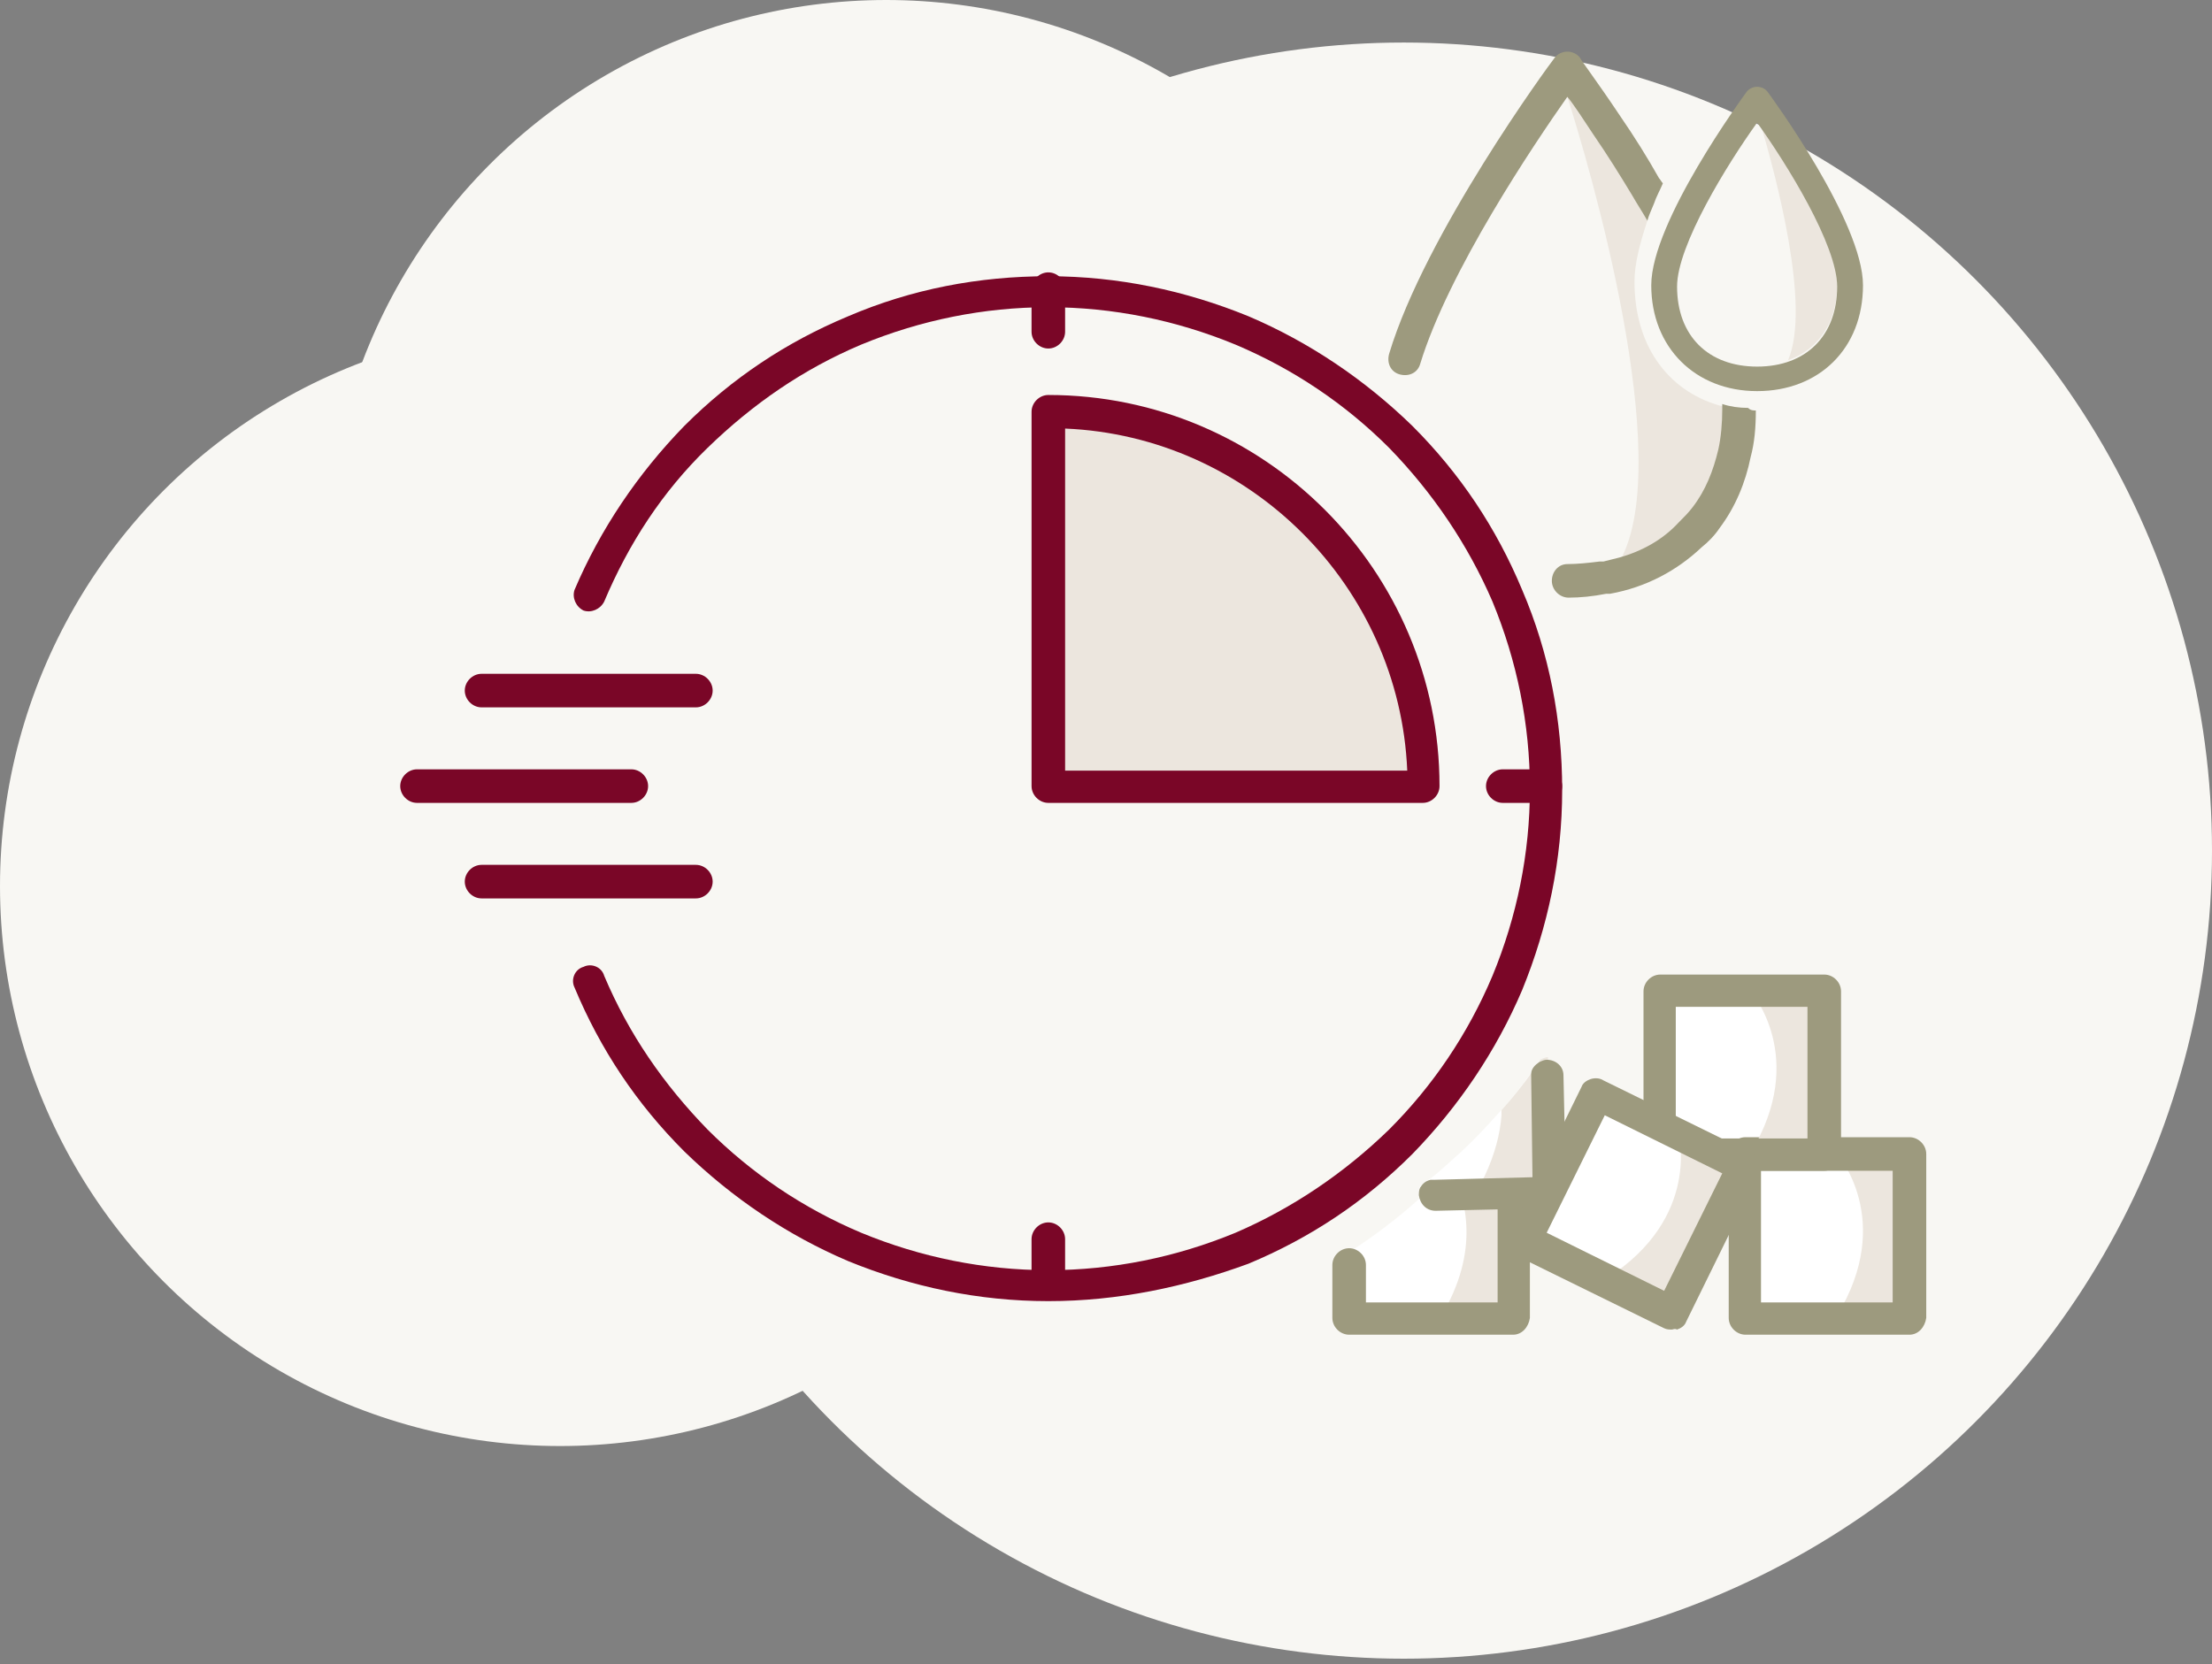 <?xml version="1.0" encoding="UTF-8"?>
<svg xmlns="http://www.w3.org/2000/svg" width="206" height="155" viewBox="0 0 206 155" fill="none">
  <rect x="0" y="0" width="206" height="155" fill="#808080" stroke="none"/>
  <circle cx="52.16" cy="82.532" r="52.16" fill="#F8F7F3"></circle>
  <circle cx="82.532" cy="52.16" r="52.16" fill="#F8F7F3"></circle>
  <circle cx="130.731" cy="79.231" r="75.269" fill="#F8F7F3"></circle>
  <path d="M171.092 107.489C171.092 107.489 176.503 113.621 171.092 122.518H177.825V107.489H171.092Z" fill="white"></path>
  <path d="M177.825 107.489H162.556V122.758H177.825V107.489Z" fill="white"></path>
  <path d="M163.037 92.339C163.037 92.339 168.447 98.471 163.037 107.369H169.77V92.339H163.037Z" fill="white"></path>
  <path d="M169.89 92.339H154.62V107.609H169.89V92.339Z" fill="white"></path>
  <path d="M171.092 107.489C171.092 107.489 176.503 113.621 171.092 122.518H177.825V107.489H171.092Z" fill="#ECE6DE"></path>
  <path d="M177.825 124.322H162.556C161.714 124.322 160.993 123.6 160.993 122.758V107.489C160.993 106.647 161.714 105.926 162.556 105.926H177.825C178.667 105.926 179.388 106.647 179.388 107.489V122.758C179.268 123.6 178.667 124.322 177.825 124.322ZM163.999 121.316H176.262V109.052H163.999V121.316Z" fill="#9D9A7E"></path>
  <path d="M163.037 92.339C163.037 92.339 168.447 98.471 163.037 107.369H169.77V92.339H163.037Z" fill="#ECE6DE"></path>
  <path d="M169.89 109.052H154.62C153.779 109.052 153.057 108.33 153.057 107.489V92.339C153.057 91.498 153.779 90.776 154.62 90.776H169.89C170.732 90.776 171.453 91.498 171.453 92.339V107.609C171.333 108.33 170.732 109.052 169.89 109.052ZM156.063 106.046H168.327V93.782H156.063V106.046Z" fill="#9D9A7E"></path>
  <path d="M140.914 107.489V122.758H125.644V116.627C129.612 114.102 133.219 110.976 136.345 107.489H140.914Z" fill="white"></path>
  <path d="M136.345 107.489H136.706H140.914V122.638H134.181C137.908 116.506 136.465 111.577 135.263 109.292C135.142 109.172 135.143 109.052 135.143 109.052L136.345 107.489Z" fill="#ECE6DE"></path>
  <path d="M140.914 124.322H125.644C124.802 124.322 124.081 123.6 124.081 122.758V117.829C124.081 116.987 124.802 116.266 125.644 116.266C126.486 116.266 127.207 116.987 127.207 117.829V121.316H139.471V109.052H139.11C138.269 109.052 137.547 108.33 137.547 107.489C137.547 106.647 138.269 105.926 139.11 105.926H140.914C141.755 105.926 142.477 106.647 142.477 107.489V122.758C142.357 123.6 141.755 124.322 140.914 124.322Z" fill="#9D9A7E"></path>
  <path d="M144.28 110.735V110.976L134.301 111.216H132.136C132.136 110.976 132.136 110.735 132.257 110.495C132.617 110.254 132.858 110.014 133.219 109.774C134.18 109.052 135.022 108.21 135.984 107.369C137.307 106.167 138.509 104.844 139.711 103.521C140.793 102.319 141.755 101.117 142.597 99.914C142.837 99.554 143.078 99.193 143.318 98.832C143.559 98.712 143.799 98.592 144.04 98.592V101.117L144.28 110.735Z" fill="white"></path>
  <path d="M144.28 110.735L137.547 110.856C137.787 110.375 138.028 110.014 138.268 109.533C139.23 107.489 139.711 105.565 139.831 103.882C139.831 103.762 139.831 103.521 139.831 103.401C140.913 102.199 141.875 100.997 142.717 99.794C142.957 99.433 143.198 99.073 143.438 98.712C143.679 98.592 143.919 98.472 144.16 98.472V100.997L144.28 110.735Z" fill="#ECE6DE"></path>
  <path d="M145.843 110.976C145.843 111.817 145.242 112.539 144.4 112.539L133.699 112.779C132.858 112.779 132.257 112.178 132.136 111.336C132.136 111.096 132.136 110.855 132.257 110.615C132.497 110.254 132.738 110.014 133.219 109.894C133.339 109.894 133.459 109.894 133.579 109.894L138.148 109.773L142.717 109.653L142.597 100.275C142.597 100.155 142.597 100.155 142.597 100.034C142.597 99.553 142.957 99.193 143.318 98.952C143.559 98.832 143.799 98.712 144.04 98.712C144.881 98.712 145.603 99.313 145.603 100.155L145.843 110.976Z" fill="#9D9A7E"></path>
  <path d="M162.401 108.624L148.696 101.889L141.961 115.593L155.665 122.329L162.401 108.624Z" fill="white"></path>
  <path d="M156.304 105.565C156.304 105.565 158.468 113.381 149.691 119.032L155.703 122.037L162.315 108.571L156.304 105.565Z" fill="#ECE6DE"></path>
  <path d="M155.702 123.841C155.462 123.841 155.221 123.841 154.981 123.721L141.274 116.987C140.553 116.627 140.192 115.665 140.553 114.944L147.286 101.237C147.406 100.876 147.767 100.636 148.128 100.515C148.488 100.395 148.969 100.395 149.33 100.636L163.037 107.369C163.758 107.73 164.119 108.691 163.758 109.413L157.025 123.119C156.905 123.48 156.544 123.721 156.183 123.841C155.943 123.721 155.823 123.841 155.702 123.841ZM144.04 114.823L154.981 120.234L160.391 109.293L149.45 103.882L144.04 114.823Z" fill="#9D9A7E"></path>
  <path d="M160.512 38.355C160.512 39.677 160.391 40.88 160.151 42.082C159.67 44.126 158.949 45.929 157.746 47.492C157.386 48.094 156.905 48.575 156.424 48.935C154.861 50.378 153.057 51.46 150.893 52.181C156.063 42.803 148.007 15.39 145.963 9.018C145.963 9.018 145.963 9.018 145.963 8.897C146.565 9.859 147.406 11.062 148.368 12.505C149.691 14.428 150.893 16.232 151.975 18.155C152.456 18.997 152.937 19.718 153.418 20.56C152.696 22.724 152.216 24.648 152.216 26.211C152.216 32.584 155.702 36.671 160.512 37.874C160.512 37.994 160.512 38.234 160.512 38.355Z" fill="#ECE6DE"></path>
  <path d="M97.63 121.195C91.137 121.195 84.885 119.873 78.994 117.468C73.343 115.063 68.173 111.577 63.724 107.248C59.276 102.8 55.909 97.75 53.504 91.979C53.144 91.257 53.504 90.295 54.346 90.055C55.067 89.694 56.029 90.055 56.27 90.897C58.554 96.307 61.8 100.996 65.888 105.204C69.976 109.292 74.786 112.539 80.196 114.823C85.727 117.107 91.618 118.31 97.63 118.31C103.642 118.31 109.533 117.107 115.064 114.823C120.354 112.539 125.163 109.292 129.372 105.204C133.46 101.116 136.706 96.307 138.99 90.897C141.275 85.366 142.477 79.474 142.477 73.463C142.477 67.451 141.275 61.56 138.99 56.029C136.706 50.739 133.46 45.929 129.372 41.721C125.284 37.633 120.474 34.387 115.064 32.102C109.533 29.818 103.642 28.616 97.63 28.616C91.618 28.616 85.727 29.818 80.196 32.102C74.786 34.387 70.097 37.633 65.888 41.721C61.68 45.809 58.554 50.618 56.27 56.029C55.909 56.75 55.067 57.111 54.346 56.87C53.624 56.51 53.264 55.668 53.504 54.947C55.909 49.296 59.396 44.126 63.724 39.677C68.173 35.228 73.223 31.862 78.994 29.457C84.885 26.932 91.137 25.73 97.63 25.73C104.123 25.73 110.375 27.052 116.266 29.457C121.917 31.862 127.087 35.349 131.536 39.677C135.984 44.126 139.351 49.175 141.756 54.947C144.281 60.838 145.483 67.09 145.483 73.583C145.483 80.076 144.16 86.328 141.756 92.219C139.351 97.87 135.864 103.04 131.536 107.489C127.087 111.937 122.037 115.304 116.266 117.709C110.375 119.873 104.123 121.195 97.63 121.195Z" fill="#7A0627"></path>
  <path d="M64.806 65.888H44.847C44.006 65.888 43.284 65.166 43.284 64.325C43.284 63.483 44.006 62.762 44.847 62.762H64.806C65.648 62.762 66.369 63.483 66.369 64.325C66.369 65.166 65.648 65.888 64.806 65.888Z" fill="#7A0627"></path>
  <path d="M58.794 74.785H38.836C37.994 74.785 37.273 74.064 37.273 73.222C37.273 72.381 37.994 71.659 38.836 71.659H58.794C59.636 71.659 60.357 72.381 60.357 73.222C60.357 74.064 59.636 74.785 58.794 74.785Z" fill="#7A0627"></path>
  <path d="M64.806 83.683H44.847C44.006 83.683 43.284 82.961 43.284 82.12C43.284 81.278 44.006 80.557 44.847 80.557H64.806C65.648 80.557 66.369 81.278 66.369 82.12C66.369 82.961 65.648 83.683 64.806 83.683Z" fill="#7A0627"></path>
  <path d="M132.497 73.222H97.63V38.355C116.987 38.355 132.497 53.985 132.497 73.222Z" fill="#ECE6DE"></path>
  <path d="M132.497 74.785H97.63C96.788 74.785 96.067 74.064 96.067 73.222V38.355C96.067 37.513 96.788 36.791 97.63 36.791C117.709 36.791 134.06 53.143 134.06 73.222C134.06 74.064 133.339 74.785 132.497 74.785ZM99.193 71.779H131.055C130.333 54.586 116.386 40.639 99.193 39.918V71.779Z" fill="#7A0627"></path>
  <path d="M171.092 26.572C171.092 30.058 169.289 32.583 166.523 33.545C168.688 28.495 165.321 16.232 163.999 11.663C166.644 15.751 171.092 22.965 171.092 26.572Z" fill="#ECE6DE"></path>
  <path d="M163.638 36.431C157.867 36.431 153.779 32.343 153.779 26.572C153.779 20.68 162.315 9.018 162.676 8.537C163.157 7.936 164.119 7.936 164.6 8.537C164.96 9.018 173.497 20.68 173.497 26.572C173.497 32.463 169.409 36.431 163.638 36.431ZM163.638 11.422C160.872 15.27 156.183 22.845 156.183 26.692C156.183 31.261 159.069 34.147 163.638 34.147C168.207 34.147 171.092 31.261 171.092 26.692C171.092 22.845 166.403 15.27 163.638 11.422Z" fill="#9D9A7E"></path>
  <path d="M97.629 32.463C96.788 32.463 96.066 31.742 96.066 30.9V26.933C96.066 26.091 96.788 25.37 97.629 25.37C98.471 25.37 99.192 26.091 99.192 26.933V30.9C99.192 31.742 98.471 32.463 97.629 32.463Z" fill="#7A0627"></path>
  <path d="M143.92 74.785H139.952C139.11 74.785 138.389 74.064 138.389 73.222C138.389 72.381 139.11 71.659 139.952 71.659H143.92C144.761 71.659 145.483 72.381 145.483 73.222C145.483 74.064 144.761 74.785 143.92 74.785Z" fill="#7A0627"></path>
  <path d="M97.629 120.955C96.788 120.955 96.066 120.234 96.066 119.392V115.424C96.066 114.583 96.788 113.861 97.629 113.861C98.471 113.861 99.192 114.583 99.192 115.424V119.392C99.192 120.354 98.471 120.955 97.629 120.955Z" fill="#7A0627"></path>
  <path d="M145.963 9.018C142.837 13.466 134.902 25.249 132.257 33.906C132.016 34.748 131.175 35.108 130.333 34.868C129.491 34.627 129.131 33.786 129.371 32.944C132.738 21.762 144.28 6.012 144.761 5.411C145.002 5.05 145.483 4.81 145.963 4.81C146.444 4.81 146.925 5.05 147.166 5.411C147.166 5.531 148.729 7.575 150.893 10.821C152.216 12.745 153.418 14.669 154.5 16.593C154.62 16.713 154.74 16.953 154.861 17.073C154.62 17.675 154.26 18.276 154.019 18.997C153.779 19.598 153.538 20.079 153.418 20.56C152.937 19.718 152.456 18.997 151.975 18.155C150.893 16.352 149.691 14.428 148.368 12.505C147.406 11.062 146.565 9.739 145.963 9.018C145.963 8.898 145.963 8.898 145.963 9.018Z" fill="#9D9A7E"></path>
  <path d="M163.518 38.234C163.518 39.797 163.397 41.24 163.037 42.563C162.556 44.968 161.594 47.252 160.151 49.176C159.67 49.897 159.069 50.498 158.468 50.979C156.183 53.143 153.298 54.706 149.931 55.308C149.811 55.308 149.811 55.308 149.691 55.308H149.571C148.368 55.548 147.166 55.668 146.084 55.668C145.242 55.668 144.521 54.947 144.521 54.105C144.521 53.264 145.122 52.542 145.964 52.542C146.925 52.542 148.008 52.422 148.969 52.302H149.09C149.21 52.302 149.21 52.302 149.33 52.302C149.811 52.182 150.292 52.061 150.773 51.941C152.937 51.34 154.861 50.258 156.304 48.695C156.785 48.214 157.266 47.733 157.626 47.252C158.829 45.689 159.55 43.885 160.031 41.842C160.271 40.759 160.392 39.437 160.392 38.114C160.392 37.994 160.392 37.874 160.392 37.633C161.113 37.874 161.955 37.994 162.796 37.994C163.037 38.234 163.277 38.234 163.518 38.234Z" fill="#9D9A7E"></path>
</svg>

